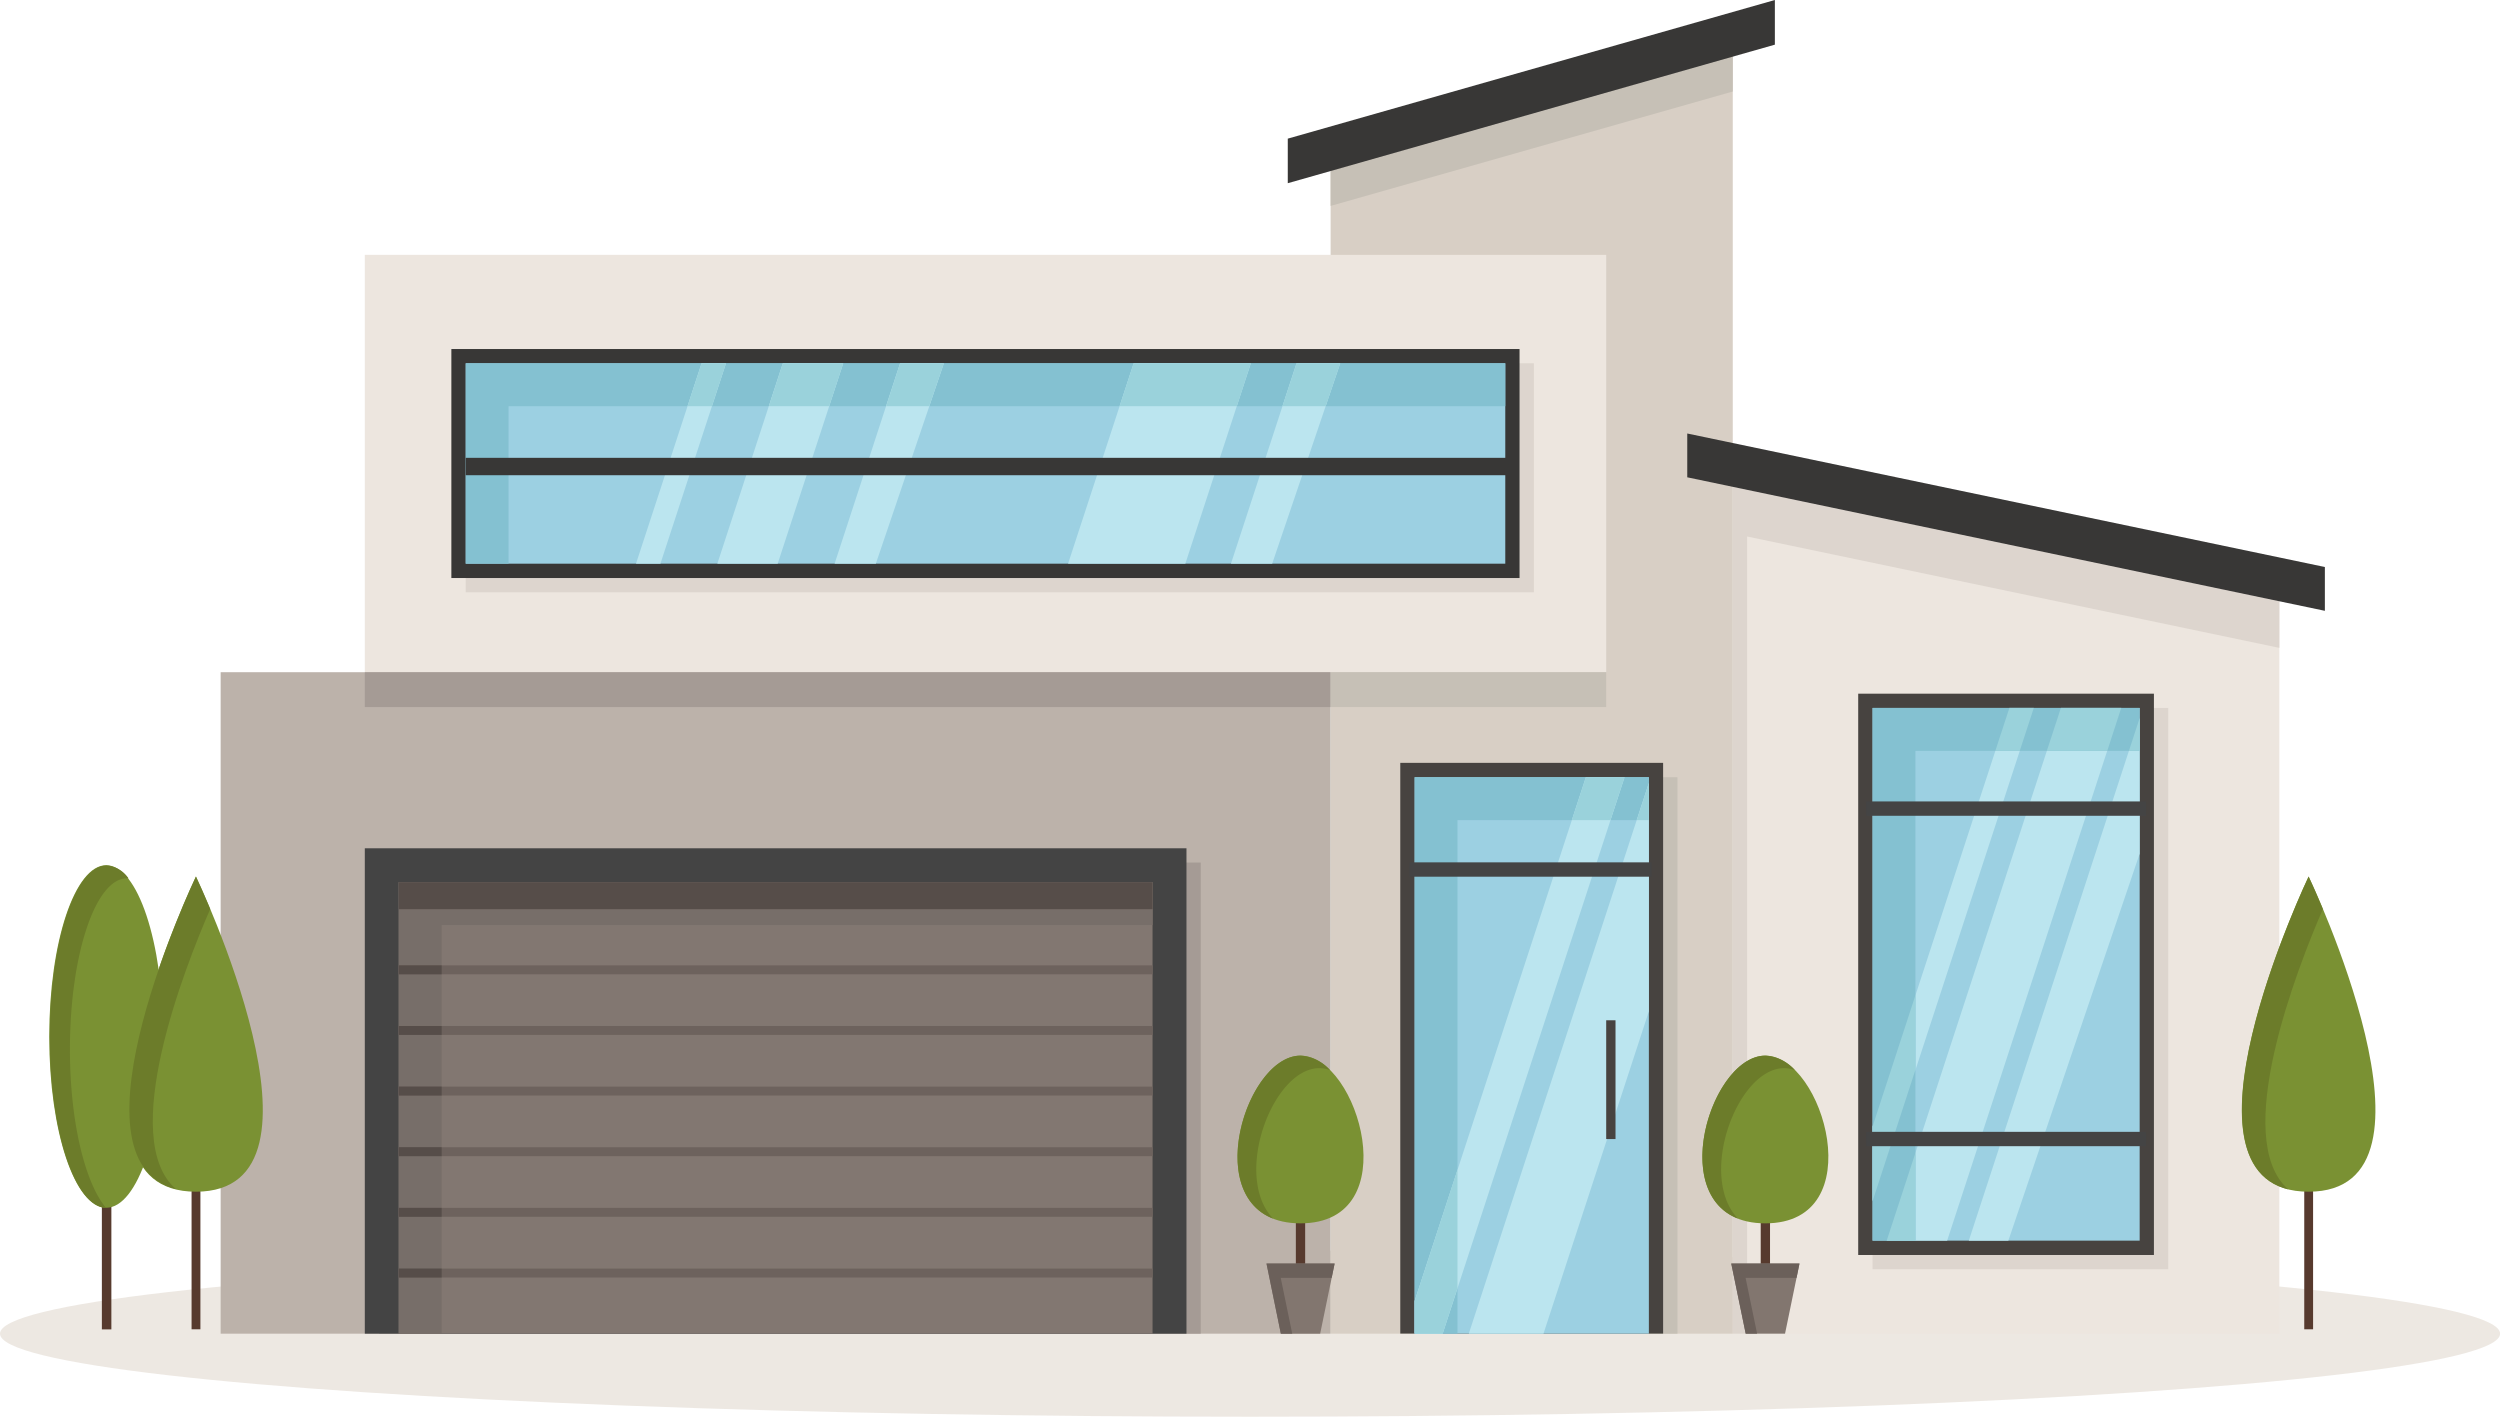 <svg id="OBJECTS" xmlns="http://www.w3.org/2000/svg" viewBox="0 0 263.09 149.09"><defs><style>.cls-1{fill:#ede8e2;}.cls-2{fill:#ede6df;}.cls-3{fill:#ddd5ce;}.cls-4{fill:#d8cfc5;}.cls-5{fill:#c6c0b6;}.cls-6{fill:#bcb2aa;}.cls-7{fill:#a59b95;}.cls-8{fill:#444;}.cls-9{fill:#827771;}.cls-10{fill:#776e69;}.cls-11{fill:#6d625d;}.cls-12{fill:#564d49;}.cls-13{fill:#474340;}.cls-14{fill:#9cd0e2;}.cls-15{fill:#84c1d1;}.cls-16{fill:#bbe5ef;}.cls-17{fill:#9ad2db;}.cls-18{fill:#383736;}.cls-19{fill:#573a2e;}.cls-20{fill:#7a9133;}.cls-21{fill:#6c7c2a;}.cls-22{fill:#82766f;}.cls-23{fill:#6b605a;}</style></defs><ellipse class="cls-1" cx="131.55" cy="140.35" rx="131.55" ry="8.74"/><polygon class="cls-2" points="239.87 60.97 182.35 48.93 182.35 140.35 239.87 140.35 239.87 60.97"/><polygon class="cls-3" points="183.86 56.46 239.87 68.18 239.87 60.97 182.35 48.93 182.35 140.35 183.86 140.35 183.86 56.46"/><rect class="cls-3" x="197.06" y="74.5" width="31.12" height="59.07"/><polygon class="cls-4" points="182.35 140.35 140.03 140.35 140.03 15.65 182.35 3.61 182.35 140.35"/><polygon class="cls-5" points="140.03 15.65 140.03 21.67 182.35 9.63 182.35 3.61 140.03 15.65"/><rect class="cls-6" x="23.22" y="70.74" width="116.8" height="69.61"/><polygon class="cls-7" points="39.9 90.77 39.9 140.35 43.47 140.35 47.98 140.35 122.79 140.35 126.36 140.35 126.36 90.77 39.9 90.77"/><polygon class="cls-5" points="148.87 81.79 148.87 140.35 150.37 140.35 153.32 140.35 154.89 140.35 156.07 140.35 163.93 140.35 175.02 140.35 176.53 140.35 176.53 81.79 148.87 81.79"/><rect class="cls-2" x="38.39" y="26.82" width="130.64" height="43.92"/><rect class="cls-8" x="38.39" y="89.27" width="86.47" height="51.08"/><rect class="cls-9" x="41.96" y="92.84" width="79.33" height="47.51"/><polygon class="cls-10" points="46.48 97.35 121.29 97.35 121.29 92.83 41.96 92.83 41.96 140.35 46.48 140.35 46.48 97.35"/><rect class="cls-11" x="41.96" y="101.59" width="79.33" height="0.94"/><rect class="cls-11" x="41.96" y="107.97" width="79.33" height="0.94"/><rect class="cls-11" x="41.96" y="114.35" width="79.33" height="0.94"/><rect class="cls-11" x="41.96" y="120.73" width="79.33" height="0.94"/><rect class="cls-11" x="41.96" y="127.11" width="79.33" height="0.94"/><rect class="cls-11" x="41.96" y="133.5" width="79.33" height="0.94"/><rect class="cls-12" x="41.96" y="101.59" width="4.52" height="0.94"/><rect class="cls-12" x="41.96" y="107.97" width="4.52" height="0.94"/><rect class="cls-12" x="41.96" y="114.35" width="4.52" height="0.94"/><rect class="cls-12" x="41.96" y="120.73" width="4.52" height="0.94"/><rect class="cls-12" x="41.96" y="127.11" width="4.52" height="0.94"/><rect class="cls-12" x="41.96" y="133.5" width="4.52" height="0.94"/><rect class="cls-12" x="41.96" y="92.84" width="79.33" height="2.84"/><rect class="cls-7" x="154.85" y="308.09" width="3.67" height="101.64" transform="translate(-269.7 229.26) rotate(-90)"/><rect class="cls-5" x="140.03" y="70.74" width="29" height="3.67"/><rect class="cls-13" x="147.36" y="80.28" width="27.66" height="60.06"/><rect class="cls-14" x="148.87" y="81.79" width="24.65" height="58.56"/><polygon class="cls-15" points="153.38 86.31 173.52 86.31 173.52 81.79 148.87 81.79 148.87 140.35 153.38 140.35 153.38 86.31"/><polygon class="cls-16" points="162.43 140.35 173.52 106.43 173.52 82.39 154.57 140.35 162.43 140.35"/><polygon class="cls-16" points="170.96 81.79 166.89 81.79 148.87 136.92 148.87 140.35 151.82 140.35 170.96 81.79"/><polygon class="cls-17" points="153.38 123.1 148.87 136.92 148.87 140.35 151.82 140.35 153.38 135.56 153.38 123.1"/><polygon class="cls-17" points="169.48 86.31 170.96 81.79 166.89 81.79 165.41 86.31 169.48 86.31"/><polygon class="cls-17" points="173.52 86.31 173.52 82.39 172.24 86.31 173.52 86.31"/><rect class="cls-13" x="169.03" y="107.37" width="0.98" height="12.5"/><rect class="cls-8" x="227.79" y="365.09" width="1.51" height="25.48" transform="translate(-216.76 320.05) rotate(-90)"/><rect class="cls-13" x="195.55" y="73" width="31.12" height="59.07"/><rect class="cls-14" x="197.06" y="74.5" width="28.11" height="56.06"/><polygon class="cls-16" points="198.55 130.56 204.91 130.56 223.23 74.5 216.88 74.5 198.55 130.56"/><polygon class="cls-16" points="197.06 118.55 197.06 126.41 214.03 74.5 211.46 74.5 197.06 118.55"/><polygon class="cls-16" points="211.35 130.56 225.17 89.84 225.17 75.56 207.19 130.56 211.35 130.56"/><polygon class="cls-15" points="201.57 79.02 225.17 79.02 225.17 74.5 197.06 74.5 197.06 130.56 201.57 130.56 201.57 79.02"/><polygon class="cls-17" points="212.55 79.02 214.03 74.5 211.46 74.5 209.98 79.02 212.55 79.02"/><polygon class="cls-17" points="201.57 104.74 197.06 118.55 197.06 126.41 201.57 112.59 201.57 104.74"/><polygon class="cls-17" points="198.55 130.56 201.57 130.56 201.57 121.33 198.55 130.56"/><polygon class="cls-17" points="221.76 79.02 223.23 74.5 216.88 74.5 215.4 79.02 221.76 79.02"/><polygon class="cls-17" points="225.17 79.02 225.17 75.56 224.04 79.02 225.17 79.02"/><rect class="cls-8" x="277.84" y="356.71" width="1.51" height="29.45" transform="translate(-160.32 363.69) rotate(-90)"/><rect class="cls-8" x="277.84" y="391.48" width="1.51" height="29.45" transform="translate(-195.09 398.46) rotate(-90)"/><polygon class="cls-18" points="186.78 0 135.52 14.59 135.52 19.28 186.78 4.7 186.78 0"/><polygon class="cls-18" points="177.56 45.62 177.56 50.23 244.66 64.28 244.66 59.67 177.56 45.62"/><rect class="cls-3" x="49.01" y="38.23" width="112.41" height="24.1"/><rect class="cls-18" x="47.5" y="36.73" width="112.41" height="24.1"/><rect class="cls-14" x="49.01" y="38.23" width="109.4" height="21.09"/><polygon class="cls-15" points="53.52 42.75 158.41 42.75 158.41 38.23 49.01 38.23 49.01 59.32 53.52 59.32 53.52 42.75"/><polygon class="cls-16" points="81.84 59.32 88.74 38.23 82.38 38.23 75.49 59.32 81.84 59.32"/><polygon class="cls-16" points="112.4 59.32 124.74 59.32 131.63 38.23 119.3 38.23 112.4 59.32"/><polygon class="cls-16" points="73.83 38.23 66.93 59.32 69.5 59.32 76.4 38.23 73.83 38.23"/><polygon class="cls-16" points="92.17 59.32 99.33 38.23 94.72 38.23 87.83 59.32 92.17 59.32"/><polygon class="cls-16" points="133.88 59.32 141.04 38.23 136.44 38.23 129.54 59.32 133.88 59.32"/><polygon class="cls-17" points="74.92 42.75 76.4 38.23 73.83 38.23 72.35 42.75 74.92 42.75"/><polygon class="cls-17" points="87.26 42.75 88.74 38.23 82.38 38.23 80.91 42.75 87.26 42.75"/><polygon class="cls-17" points="97.79 42.75 99.33 38.23 94.72 38.23 93.25 42.75 97.79 42.75"/><polygon class="cls-17" points="130.16 42.75 131.63 38.23 119.3 38.23 117.82 42.75 130.16 42.75"/><polygon class="cls-17" points="139.51 42.75 141.04 38.23 136.44 38.23 134.96 42.75 139.51 42.75"/><rect class="cls-18" x="49.01" y="48.18" width="110.04" height="1.83"/><rect class="cls-19" x="185.29" y="125.06" width="0.98" height="11.6"/><path class="cls-20" d="M253.26,397.42c-6.1,0-11.22,17.65,0,17.65S259.36,397.42,253.26,397.42Z" transform="translate(-67.48 -286.33)"/><path class="cls-21" d="M255.23,398.74a3.41,3.41,0,0,1,1.13.2,4.5,4.5,0,0,0-3.1-1.52c-5.49,0-10.17,14.28-2.89,17.15C246.09,410.07,250.34,398.74,255.23,398.74Z" transform="translate(-67.48 -286.33)"/><polygon class="cls-22" points="187.85 140.35 183.71 140.35 182.19 132.97 189.37 132.97 187.85 140.35"/><polygon class="cls-23" points="183.7 134.48 189.06 134.48 189.37 132.97 182.19 132.97 183.71 140.35 184.91 140.35 183.7 134.48"/><rect class="cls-19" x="136.37" y="125.06" width="0.98" height="11.6"/><path class="cls-20" d="M204.34,397.42c-6.1,0-11.22,17.65,0,17.65S210.44,397.42,204.34,397.42Z" transform="translate(-67.48 -286.33)"/><path class="cls-21" d="M206.31,398.74a3.41,3.41,0,0,1,1.13.2,4.5,4.5,0,0,0-3.1-1.52c-5.49,0-10.17,14.28-2.89,17.15C197.17,410.07,201.42,398.74,206.31,398.74Z" transform="translate(-67.48 -286.33)"/><polygon class="cls-22" points="138.93 140.35 134.79 140.35 133.28 132.97 140.45 132.97 138.93 140.35"/><polygon class="cls-23" points="134.78 134.48 140.14 134.48 140.45 132.97 133.28 132.97 134.79 140.35 135.99 140.35 134.78 134.48"/><rect class="cls-19" x="10.72" y="121.34" width="1" height="18.56"/><path class="cls-20" d="M72.66,395.43c0-10,2.71-18.05,6-18.05s6,8.08,6,18.05-2.7,18-6,18S72.66,405.39,72.66,395.43Z" transform="translate(-67.48 -286.33)"/><path class="cls-21" d="M74.84,396.76c0-10,2.7-18,6-18H81a3.06,3.06,0,0,0-2.28-1.35c-3.34,0-6,8.08-6,18.05s2.65,17.85,5.93,18C76.39,410.76,74.84,404.3,74.84,396.76Z" transform="translate(-67.48 -286.33)"/><rect class="cls-19" x="20.16" y="122.66" width="0.93" height="17.23"/><path class="cls-20" d="M88.1,378.56s-15.83,33.18,0,33.18S88.1,378.56,88.1,378.56Z" transform="translate(-67.48 -286.33)"/><path class="cls-21" d="M89.6,382c-.88-2.09-1.5-3.41-1.5-3.41S73.85,408.44,86,411.47C79.87,406.16,86.89,388.22,89.6,382Z" transform="translate(-67.48 -286.33)"/><rect class="cls-19" x="242.49" y="122.66" width="0.93" height="17.23"/><path class="cls-20" d="M310.43,378.56s-15.82,33.18,0,33.18S310.43,378.56,310.43,378.56Z" transform="translate(-67.48 -286.33)"/><path class="cls-21" d="M311.93,382c-.87-2.09-1.5-3.41-1.5-3.41s-14.24,29.88-2.14,32.91C302.21,406.16,309.23,388.22,311.93,382Z" transform="translate(-67.48 -286.33)"/></svg>
